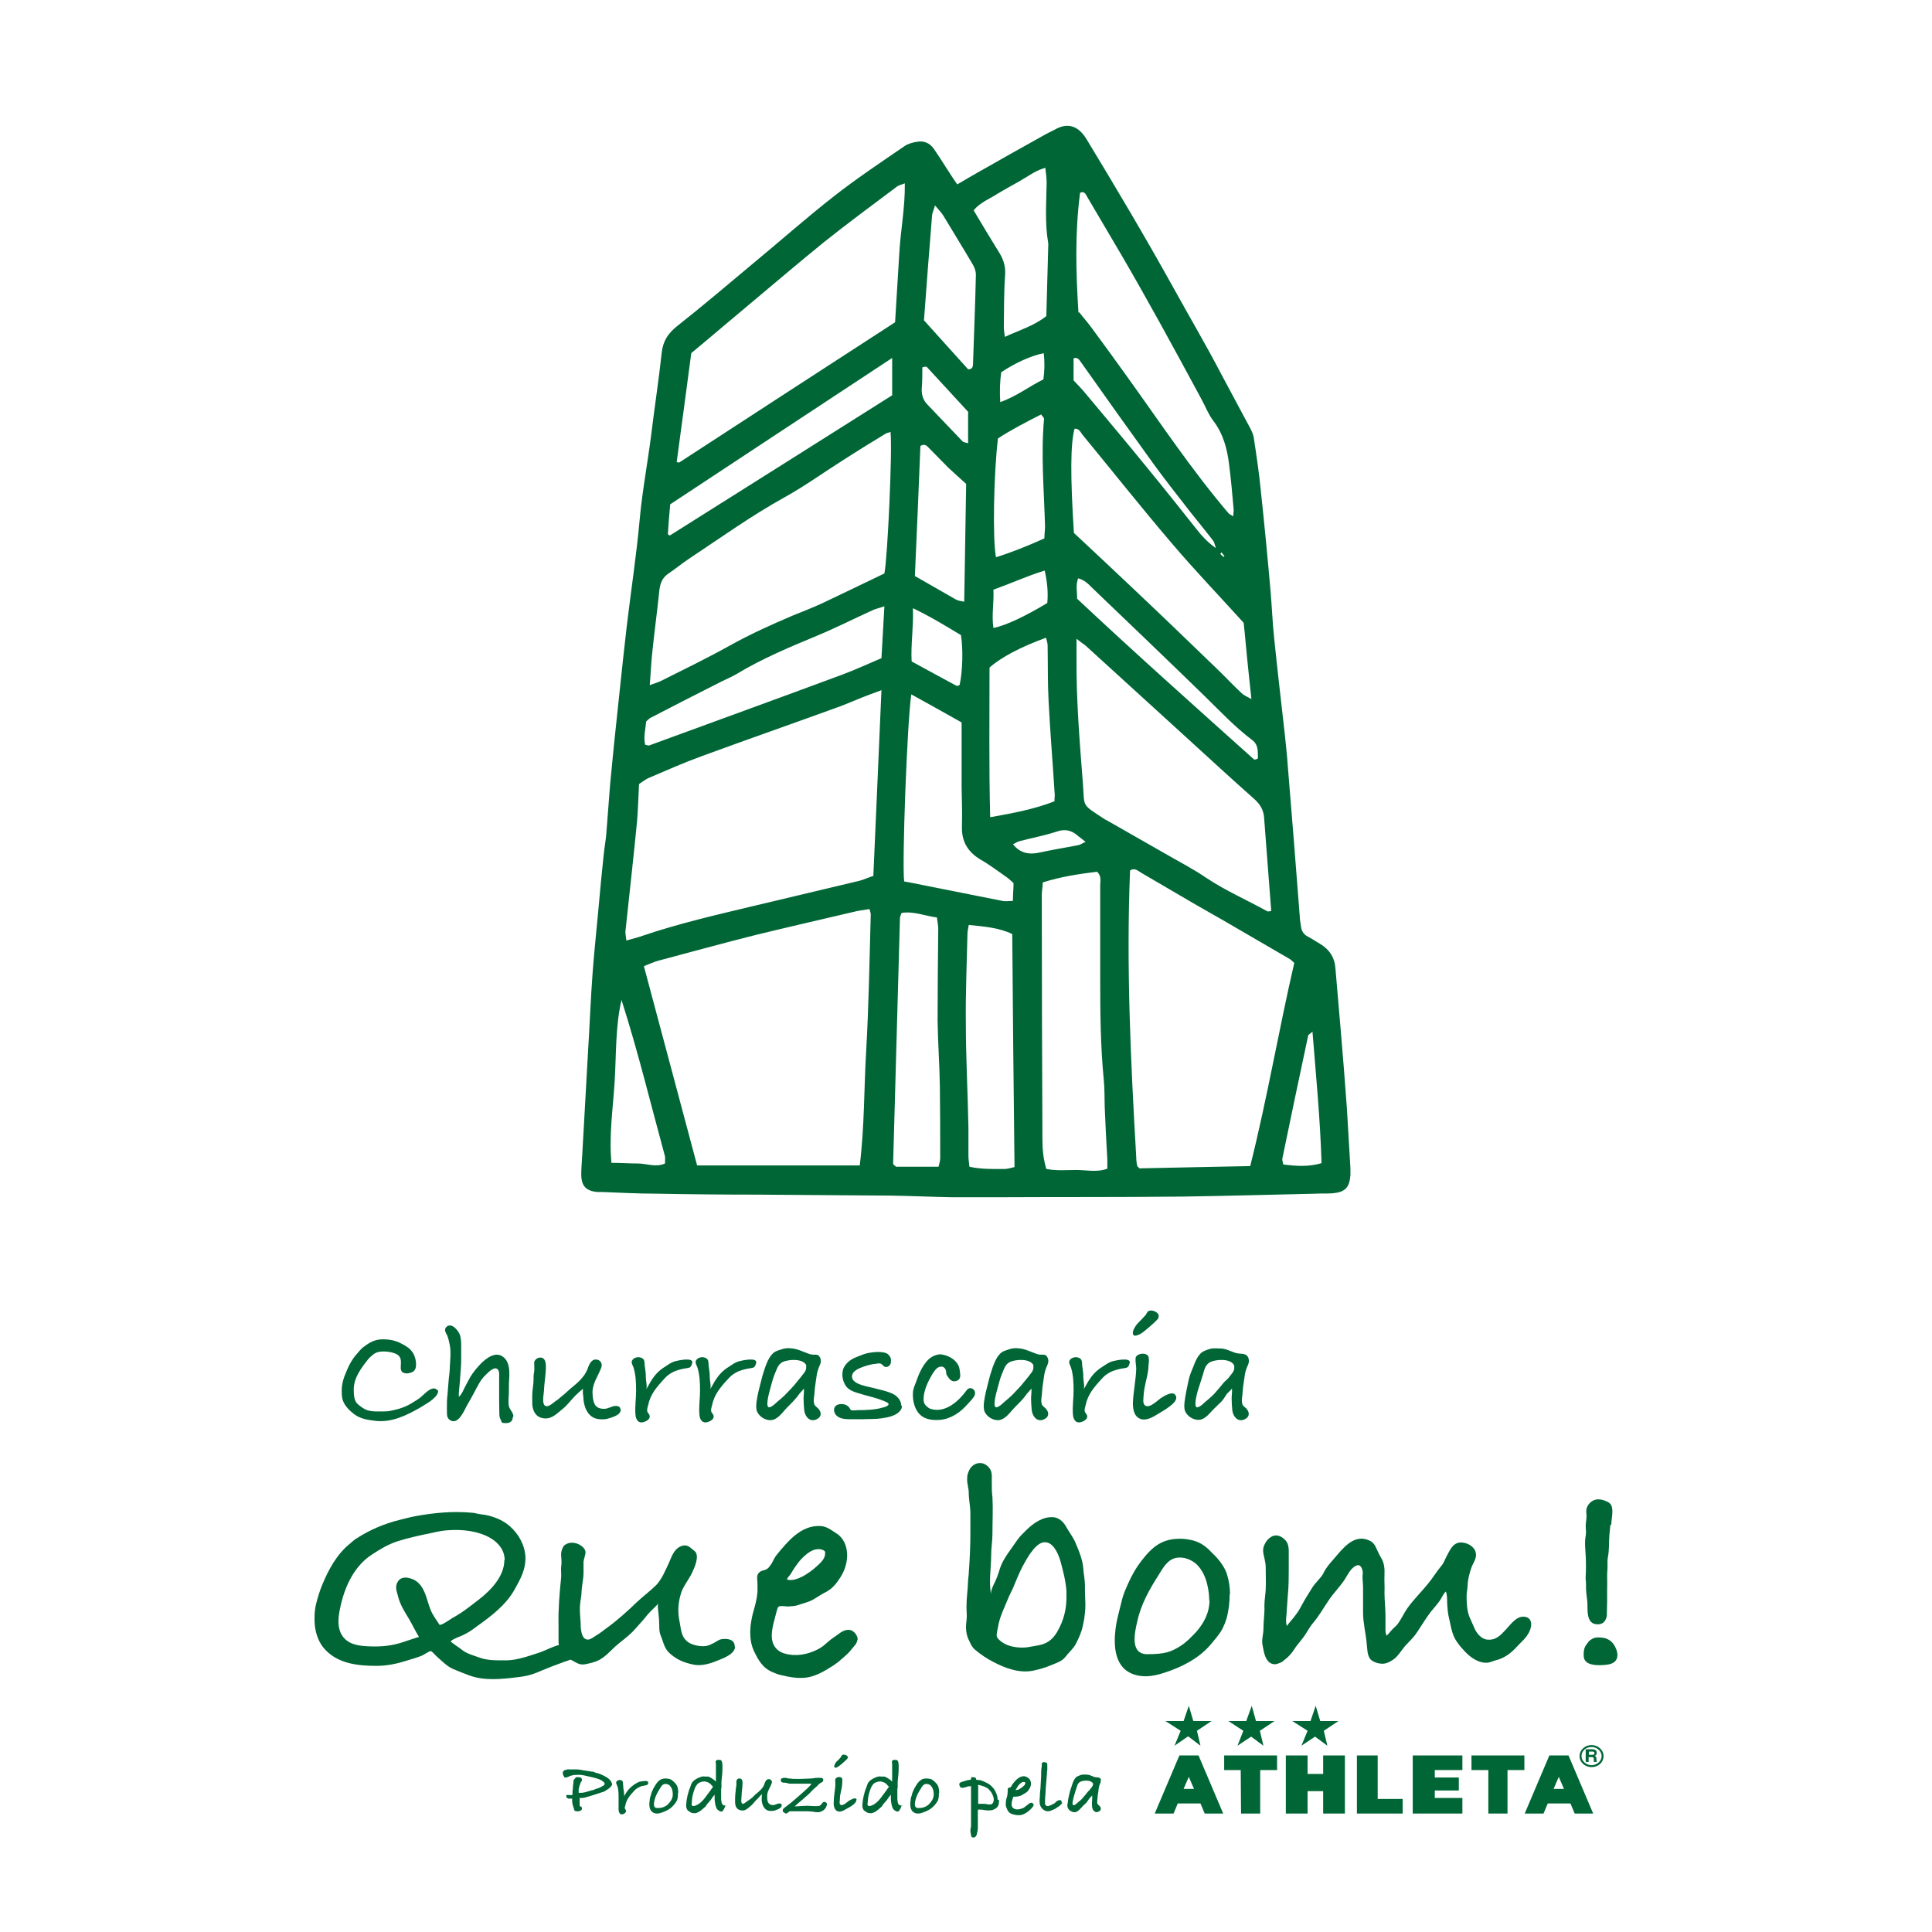 <?xml version="1.0" encoding="UTF-8"?>
<svg id="_レイヤー_1" data-name="レイヤー_1" xmlns="http://www.w3.org/2000/svg" version="1.1" viewBox="0 0 595.3 595.3">
  <!-- Generator: Adobe Illustrator 29.5.0, SVG Export Plug-In . SVG Version: 2.1.0 Build 137)  -->
  <defs>
    <style>
      .st0 {
        fill: #006636;
      }
    </style>
  </defs>
  <path class="st0" d="M295,56.8c2.4-1.4,4.2-2.5,6-3.5,7.2-4.1,14.3-8.1,21.5-12.1.8-.4,1.6-.8,2.4-1.2,3.9-2.3,7.3-1.4,9.9,2.9,9.1,15,18,30,26.5,45.3,4.9,8.9,10.1,17.7,14.8,26.7,3,5.7,6.1,11.3,9.1,17,.6,1.1,1.1,2.3,1.2,3.5.8,5.3,1.6,10.6,2.1,15.9,1.1,10.3,2.1,20.6,3,30.9.4,4.8.6,9.6,1.1,14.4,1,9.9,2.2,19.9,3.3,29.8.3,3.2.7,6.4.9,9.6,1.3,15.5,2.5,31,3.7,46.5,0,1.1.3,2.1.4,3.2.2,1.3.9,2.3,2.1,2.9,1.3.7,2.5,1.5,3.7,2.2,3,1.8,4.6,4.3,4.8,7.8.5,6.2,1.1,12.5,1.6,18.7.7,8,1.3,16,1.9,24,.4,6.2.7,12.5,1.1,18.7,0,.7,0,1.4,0,2.1-.3,3.9-1.7,5.3-5.7,5.6-1.6.1-3.2,0-4.8.1-13.8.3-27.5.7-41.3.9-19.1.2-38.3.1-57.4.2-4.5,0-8.9,0-13.4,0-6.2-.1-12.5-.4-18.7-.5-13.8-.1-27.5-.2-41.3-.3-10.5,0-21.1-.1-31.6-.3-5.4,0-10.7-.3-16.1-.5-.5,0-1.1,0-1.6,0-3.7-.3-5.1-1.9-5.1-5.5,0-2,.2-3.9.3-5.9.6-10.7,1.2-21.4,1.8-32.1.5-8,.8-16.1,1.4-24.1.5-6.6,1.2-13.2,1.8-19.7.5-5.5,1-11,1.6-16.5.2-2.1.6-4.2.8-6.4.4-5.2.8-10.3,1.2-15.5.4-4.1.8-8.2,1.2-12.3,1.3-12.1,2.5-24.1,3.9-36.2,1.3-11,3-21.9,4-33,.8-8.9,2.5-17.7,3.6-26.5,1-8.3,2.3-16.6,3.2-25,.4-3.5,1.9-5.8,4.6-8,8.1-6.4,16-13.1,24-19.8,8.1-6.7,16-13.7,24.3-20.2,7-5.5,14.5-10.5,21.8-15.5,1.1-.8,2.6-1.2,3.9-1.4,2.1-.4,3.9.3,5.2,2.1,1.3,1.9,2.6,3.9,3.8,5.8,1,1.5,1.9,3,3.3,5M264.9,359.2c1.5-12.1,1.3-23.9,2-35.6.8-13.9,1-27.8,1.4-41.8,0-.5-.2-1-.4-1.7-1.3.2-2.5.4-3.7.6-10.6,2.5-21.2,4.9-31.8,7.5-9.9,2.5-19.7,5.2-29.5,7.8-1.5.4-2.9,1.1-4.5,1.7,5.5,20.6,10.9,40.9,16.4,61.4h50ZM271.5,212.7c-2.5.9-4.3,1.6-6.1,2.3-2.2.9-4.3,1.8-6.4,2.6-14.3,5.2-28.6,10.2-42.8,15.4-5.5,2-10.9,4.4-16.3,6.7-1.1.5-2.1,1.3-3,1.9-.2,4-.3,7.7-.6,11.4-1.1,11.4-2.4,22.7-3.6,34.1,0,.8.2,1.6.3,2.7,2.1-.6,3.8-1,5.4-1.6,11-3.7,22.3-6.3,33.6-9,10.9-2.6,21.9-5.2,32.8-7.8,1.5-.4,2.9-1.1,4.3-1.5.8-19.1,1.7-37.8,2.5-57.3M385.2,359.4c5.3-21.1,8.8-42,13.6-62.7-.6-.5-.9-.9-1.4-1.2-6.9-4-13.9-8.1-20.8-12.1-2.6-1.5-5.3-3-7.9-4.5-5.7-3.3-11.4-6.7-17.1-10-1-.6-2-1.6-3.4-.7-1.2,29.5.2,58.9,1.9,88.3,0,.9.1,1.8.3,2.7,0,.2.2.3.3.4.1.1.2.2.4.4,11.2-.2,22.4-.5,34.2-.7M274.5,133.1c-.7.2-1.4.3-1.9.7-4.3,2.6-8.5,5.2-12.7,7.9-6,3.8-11.8,8-18.1,11.5-10.3,5.7-19.9,12.6-29.7,19.1-2.1,1.4-4,3-6.1,4.4-1.8,1.2-2.5,2.8-2.8,4.9-.7,6.7-1.6,13.4-2.3,20.2-.3,3-.4,5.9-.7,9.3,1.4-.5,2.4-.8,3.3-1.2,7.2-3.6,14.4-7.1,21.4-11,6.3-3.5,12.7-6.4,19.3-9.2,3-1.2,6-2.4,8.9-3.7,6.6-3.1,13.1-6.3,19.4-9.3,1-4.7,2.5-38.4,1.9-43.3M278.8,56.5c-1,.4-1.7.5-2.3.9-7.6,5.7-15.2,11.3-22.6,17.2-7.9,6.4-15.6,13-23.5,19.6-5.9,4.9-11.7,9.9-17.4,14.6-1.5,11.4-3,22.5-4.5,33.6.5,0,.7.2.8.1,22.1-14.4,44.3-28.8,66.5-43.2.4-7.1.9-14.2,1.3-21.3.4-7.1,1.8-14,1.7-21.5M331.7,196.9c0,2.7,0,4.3,0,5.9-.1,13.1,1,26,2,39,.5,7-.5,5.9,6.5,10.5.3.2.6.4.9.5,5.9,3.4,11.8,6.7,17.7,10.1,4.3,2.5,8.8,4.8,12.9,7.6,6,4,12.5,6.8,18.8,10.3.2.1.7,0,1.2-.1-.3-3.9-.6-7.8-.9-11.7-.4-5.7-.9-11.4-1.3-17.1-.2-2.3-1.1-3.9-2.8-5.5-7.2-6.4-14.3-12.9-21.4-19.4-10.2-9.3-20.3-18.5-30.5-27.8-.6-.6-1.4-1-3-2.3M322.5,360.2c3.1.6,6.2.3,9.1.3,3.1,0,6.4.8,9.6-.4,0-1.1,0-1.9,0-2.8-.3-5.3-.6-10.7-.8-16-.1-2.8,0-5.7-.3-8.6-1-10.3-1.1-20.7-1.1-31s0-19.3,0-28.9c0-1.3.5-2.9-1-4.2-5.5.7-11.1,1.5-16.7,3.3,0,1.4-.3,2.6-.3,3.8,0,25.2.1,50.4.2,75.5,0,3,.3,6,1.2,9M332.5,96.2c1.2,1.5,2.5,3,3.7,4.6,3.6,4.9,7.2,9.8,10.7,14.7,10.3,14.3,20.1,29.1,31.6,42.6.3.4.8.5,1.5,1,0-1,.2-1.7.1-2.3-.4-4.6-.8-9.2-1.4-13.8-.6-4.8-1.8-9.4-4.9-13.4-1.5-2-2.4-4.4-3.6-6.6-4.2-7.8-8.5-15.7-12.8-23.5-3.9-7-7.8-14-11.9-21-3.5-6-7.1-12-10.6-18-.4-.7-.8-1.7-2.1-1.1-1.6,12.2-1.3,24.5-.5,36.9M331,164.3c6.2,5.8,12.2,11.4,18.1,17,8.7,8.2,17.3,16.5,25.9,24.8,2.6,2.5,5,5.1,7.6,7.5.7.7,1.6,1,3,1.8-.5-4.5-.9-8.4-1.3-12.3-.4-3.9-.7-7.8-1.1-11.2-7.5-8.3-14.9-16-21.8-24.1-9.5-11.1-18.6-22.6-27.9-33.9-.6-.8-1-1.9-2.4-1.8-1.3,4.7-1.3,14.9-.2,32.1M280.8,213.9c-1.3,8.7-2.9,52.3-2.2,57.7,2.2.4,4.4.8,6.7,1.3,7.9,1.6,15.7,3.1,23.6,4.7,1,.2,2,0,3.2,0,0-2,.2-3.8.2-5.5-.8-.7-1.4-1.3-2.1-1.8-2.6-1.8-5.2-3.8-8-5.4-3.9-2.3-5.9-5.5-5.8-10.1.1-4.1,0-8.2-.1-12.3,0-6.6,0-13.2,0-19.9-5.1-2.9-10-5.6-15.6-8.7M298.5,285c-.2,1.3-.4,2-.4,2.7-.2,9.1-.6,18.2-.5,27.3,0,10.9.6,21.7.8,32.6,0,2.9,0,5.7,0,8.6,0,1,.2,2.1.3,3.3,3.6.8,7.2.7,10.7.7,1,0,2-.3,3.2-.6-.3-24-.5-47.9-.7-71.8-4.2-2-8.6-2.3-13.4-2.8M277.8,281.3c-.2.6-.5,1.1-.5,1.6-.7,25.2-1.4,50.3-2.1,75.5,0,.2,0,.3.2.5,0,.1.3.2.7.6h13.1c.2-.9.5-1.8.5-2.6,0-7.3,0-14.6-.1-22-.1-6.8-.6-13.6-.7-20.3,0-9.5.1-18.9.2-28.4,0-1.2-.3-2.4-.4-3.5-3.8-.5-7.2-2-10.9-1.4M272.5,186.8c-1.6.6-2.8.8-3.8,1.3-5.7,2.6-11.2,5.4-17,7.8-8.4,3.5-16.8,7-24.6,11.7-1.5.9-3.2,1.6-4.8,2.4-7.3,3.7-14.6,7.4-21.9,11.2-.4.2-.8.7-1.3,1.1-.2,2.4-.9,4.8-.3,7.2.5,0,.9.3,1.2.2,19.9-7.3,39.8-14.5,59.7-21.9,4-1.5,7.9-3.3,11.9-5,.3-5.3.6-10.4.9-16M305.2,251.8c7.2-1.3,13.6-2.5,19.7-4.9,0-.8.1-1.4.1-1.9-.6-9.6-1.4-19.2-1.9-28.9-.3-5.7-.2-11.4-.3-17.2,0-.8-.3-1.6-.5-2.4-7.9,2.9-13.8,6-17.4,9.2,0,15-.2,30.1.2,46M274.9,110.3c-23.5,15.5-46,30.3-68.4,45.1-.3,3.2-.5,6.1-.7,8.9,0,.2,0,.4.2.5.1.1.3.1.4.2,22.9-14.4,45.7-28.8,68.5-43.2v-11.5ZM322.1,51.7c-3.2.9-5.4,2.7-7.9,4.1-2.3,1.3-4.7,2.6-7,4-2.3,1.5-5.1,2.5-7.2,5,2.6,4.4,5.2,8.7,7.8,12.9,1.4,2.2,2.1,4.4,1.9,7.1-.4,5.3-.3,10.7-.4,16.1,0,.8.2,1.6.3,2.9,4.6-2.1,9-3.4,12.8-6.4.2-7.3.4-14.6.6-21.9,0-.2,0-.4,0-.5-1.1-6.2-.6-12.5-.5-18.7,0-1.4-.2-2.7-.4-4.5M282.1,177.6c4.4,2.5,8.4,4.8,12.4,7.1.7.4,1.5.5,2.6.7.2-12.5.4-24.6.6-36.3-2.1-1.9-3.8-3.4-5.5-5-2-2-4-4.1-6-6.1-.6-.6-1.2-1.4-2.6-.6-.5,13.1-1.1,26.4-1.7,40.1M321.8,165.9c0-1.3.2-2.5.2-3.8-.3-11-1.3-22-.3-33,0-.4-.5-.8-.9-1.4-4.7,2.4-9.2,4.7-13.3,7.4-1.3,10.7-1.7,31.3-.6,36.6,5.1-1.6,10-3.6,14.9-5.8M298.3,113.8c1.3,0,1.4-.7,1.5-1.4.3-9.3.7-18.6.9-27.8,0-1-.4-2.1-.9-3-3-5.1-6.1-10.1-9.1-15.1-.6-1-1.5-1.9-2.6-3.2-.4,1.4-.8,2.2-.9,3-.9,10.8-1.7,21.7-2.5,32.4,4.8,5.3,9.3,10.3,13.7,15.2M191.5,308.1c-1.9,8.3-1.6,16.7-2.1,25-.5,8.3-1.8,16.6-1,25.2,2.9,0,5.5.2,8.1.2,2.8,0,5.6,1.3,8.4,0,0-.8.1-1.6,0-2.2-4.4-16.1-8.3-32.3-13.4-48.2M331.8,184.4c17.9,16.8,36.3,33.2,54.6,49.6.1.1.3,0,.5,0,.1,0,.3-.1.7-.3-.1-2,.3-4.1-1.8-5.7-5.3-4-9.8-8.8-14.5-13.4-11.5-11.2-23.1-22.3-34.7-33.4-1.2-1.2-2.4-2.5-4.4-3-.8,2.1-.3,4-.3,6.1M404.4,317.9c-.8.7-1.2.9-1.3,1.1-2.7,12.7-5.4,25.4-8,38.1,0,.5.2,1,.3,1.7,3.9.5,7.7.8,11.8-.4-.4-13.5-1.7-26.8-2.8-40.6M281.3,187.5c.2,6-.7,11.1-.4,16.3,4.7,2.6,9.2,5,13.8,7.5.1,0,.4,0,.5,0,.2,0,.3-.2.5-.3.9-4.1,1.1-10.9.4-15.3-4.5-2.7-9-5.5-14.8-8.3M374.6,168.7c-.4-1.2-.5-1.7-.8-2.1-2.3-3-4.7-5.9-7-8.8-3.8-4.9-7.7-9.8-11.4-14.9-7.5-10.4-15-20.9-22.4-31.4-.5-.7-1-1.5-2.2-1.1v6.8c1.2,1.3,2.3,2.4,3.4,3.7,6.5,7.8,13.1,15.6,19.5,23.5,5.1,6.2,10.1,12.5,15.1,18.8,1.5,1.9,3.1,3.7,5.7,5.6M306.1,193.5c3.9-.8,9.8-3.6,16.6-7.7.3-3.2,0-6.4-.8-10-5.5,1.7-10.5,4-15.8,5.9.2,4-.6,7.9,0,11.8M298.4,127c-4.1-4.5-8.5-9.2-12.8-13.9,0-.1-.3-.1-.5-.1s-.3,0-.9.2c0,2.2,0,4.5-.2,6.8,0,1.9.5,3.4,1.9,4.8,3.6,3.7,7.1,7.5,10.7,11.2.3.3.9.3,1.7.6v-9.5ZM321.7,108.8c-4.1.8-9,3.1-13.2,5.9-.4,2.8-.5,5.8-.3,9.2,5.1-1.8,9-4.9,13.3-7,.4-2.9.4-5.5.1-8.1M312.1,260.1c2.2,2.8,4.9,3.3,8.2,2.6,4-.9,8-1.5,12-2.3.6-.1,1.2-.6,2.2-1-1-.8-1.7-1.3-2.3-1.8-2-1.8-4.1-2.3-6.8-1.3-3.7,1.2-7.5,1.9-11.3,2.9-.7.2-1.2.6-1.9.9M376,170.7c.3.3.7.6,1,.9,0,0,.3-.2.3-.2-.3-.4-.6-.8-.9-1.2-.1.1-.2.2-.4.5"/>
  <g>
    <g>
      <path class="st0" d="M240.8,556.4c0,.2,0,.4-.3.6-.4.4-1.1.6-1.6.8-.5.2-.9.2-1.5.2-1.8,0-2.5-1.7-2.7-3.1,0-.4,0-.7,0-1.1,0-.4.1-.6.1-1,0,0-.1.2-.2.2-.4.3-.7.8-1.1,1.2-.8.6-1.3,1.5-2,2.1-1.1.9-2,2-3.6,1.4-1.1-.3-1.4-1.5-1.4-2.4s0-.8,0-1.2c0-.8.1-1.6.2-2.5,0-.5.1-.9.2-1.4,0-.5,0-.9,0-1.3,0-.5.5-1,1-.9.8,0,.9.8.9,1.4,0,1.3-.3,2.7-.3,4,0,.5-.4,2.4.4,2.4.5,0,1.1-.7,1.5-.9.3-.2.7-.5,1-.7.6-.4,1-1,1.5-1.4,1-.8,2.2-1.8,2.6-3,.2-.6.5-1.6,1.4-1.6.7,0,1.1.7.9,1.2-.5,1.5-1.6,2.7-1.4,4.4,0,.5,0,1.1.3,1.6.3.6.9.8,1.5.8s1.3-.5,1.9-.5.8.3.8.6"/>
      <path class="st0" d="M199.8,549.2c-.2.9-.4.8-1.3,1-.6.1-1.1.2-1.6.5-.4.2-1,.5-1.4,1-1.5,1.6-2.4,2.7-2.8,4.5,0,.3-.2.5-.2.8,0,.3.2.4.3.7.3.5-.1.9-.6,1.2-1.1.5-1.5-.3-1.6-1.2,0-1.3,0-2.6,0-3.8s0-2.5-.4-3.6c-.1-.4-.6-1-.2-1.4.3-.4.9-.5,1.3-.4.8.2.6.9.7,1.5,0,.6.1,1.2.2,1.8,0,.4.3,1.5,0,1.9.3-.6.6-1.1,1-1.7.8-1.1,1.5-1.6,2.3-2.2.5-.3,1-.6,1.5-.8.3,0,2.9-.7,2.7.3"/>
      <path class="st0" d="M339.1,548.4s0,0,0,0c.2.5,0,.9-.2,1.3-.2.5-.3,1-.4,1.6,0,.8-.3,1.6-.3,2.4,0,.6-.2,1.2-.1,1.8,0,.6.6.7.9,1.2.3.5.3,1-.3,1.4-1.2.8-2.1-.3-2.2-1.4,0-.6-.1-1.2,0-1.8,0-.6.1-1.1,0-1.7,0,.1-.6.7-.8.9-.4.5-.6,1-1.1,1.5-.6.5-1.1,1-1.6,1.6-.5.5-1.1,1.2-1.9,1.2s-1.8-.6-2.1-1.4c-.2-.5-.1-1.1,0-1.5.1-1.2.4-2.4.7-3.6.2-.7.5-1.4.7-2.1.2-.7.5-1.4,1-2,.3-.4.9-.6,1.4-.8.7-.3,1.2-.2,2-.2s1.6.4,2.3.7c.9.3,1.8-.1,2.2.9M336.8,549.6c-.5-1.2-2.9-1.1-3.9-.6-.8.4-1,1.2-1.2,1.9-.3.9-.6,1.8-.8,2.6-.1.4-.9,3,0,2.7.4,0,.8-.5,1.1-.7.5-.5,1.2-.9,1.6-1.5.5-.6,1-1.1,1.5-1.8.2-.3.6-.5.8-.9.4-.5,1-1.1.9-1.7,0,0,0-.1,0-.2"/>
      <path class="st0" d="M263.9,554.5c0,.3-.2.8-.4,1-.6.7-1.6,1.3-2.4,1.7-.9.5-2,1.3-3,.9-1.1-.4-1.3-1.9-1.2-2.9,0-1.8.4-3.5.5-5.2,0-.5-.1-1.1,0-1.7,0-.8,1.9-1.1,2.1-.2.1.4,0,.9,0,1.3,0,.9-.2,1.8-.4,2.7-.2.8-.3,1.3-.3,2.2,0,.5-.3,1.5.2,1.8.8.5,2.1-1,2.7-1.3.4-.2,1.5-.9,2-.6.1,0,.2.2.3.3M261.2,541.6c0,.2-.2.4-.4.6-.6.6-1.2,1.1-1.8,1.6-.4.3-.8.6-1.2.8-.8.3-.9-.3-.6-.9.2-.5.5-.9.9-1.2.4-.4.7-.7,1-1.1.1-.2.2-.5.4-.6.4-.3,1.1-.1,1.5.2.2.2.3.4.3.6"/>
      <path class="st0" d="M318.5,556.1h0c0,.4-.3.6-.5.9-.2.3-.5.5-.8.8-.2.2-.4.3-.6.5-.7.5-1.6,1-2.5,1-.6,0-1.1,0-1.7-.2-.2,0-.5-.1-.7-.2-.8-.3-1.2-.9-1.5-1.7-.2-.4-.3-.8-.3-1.2,0-.8.1-1.6.4-2.4.1-.5.2-1,.2-1.5,0-.2,0-.5,0-.7,0-.4.2-.6.6-.6.3,0,.4-.3.6-.5.1-.2.2-.5.4-.7.8-1,1.9-2.3,3.4-2.3.5,0,.9.3,1.3.5.4.3.7.7.8,1.2.2.8,0,1.6-.5,2.3-.3.5-.6.9-1.2,1.2-.3.2-.7.4-1,.6-.3.2-.7.3-1.1.4-.3,0-.5.1-.8.1-.2,0-.6,0-.7,0-.1,0-.1.3-.2.4-.2.6-.4,1.3-.4,2s.4,1.2,1,1.4c.9.3,1.8,0,2.6-.3.3-.2.6-.4.8-.6.3-.2.6-.4.9-.7.2-.2.7-.4,1-.3.3.1.5.5.5.7M315.9,549.3c0,0,0-.2-.2-.2-.7-.2-1.3.4-1.7.8-.2.2-.4.5-.5.7-.1.2-.2.3-.3.5,0,.1-.2.2-.3.4.4.1.9,0,1.3-.3.4-.2.8-.5,1.1-.8.3-.3.7-.6.6-1"/>
      <path class="st0" d="M208.9,552.5c0,.7,0,1.3-.2,1.9,0,.3-.2.5-.3.7-.3.5-.6.9-1,1.3-.9,1-2.2,1.7-3.5,2.1-.5.2-1,.3-1.4.3-.5,0-1-.1-1.4-.4-1.2-.8-1.1-2.6-.9-3.8,0-.5.2-1.1.4-1.6,0-.3.2-.7.3-1,.3-.7.6-1.3,1-1.9.1-.2.3-.4.4-.6.6-.8,1.3-1.4,2.4-1.5.5,0,.9,0,1.4.1.6.1.9.4,1.3.7.2.2.4.4.6.6.4.4.7.9.8,1.4.1.5.2,1,.2,1.5M207.3,553c0-.4,0-.8-.1-1.2-.1-.6-.4-1.1-.8-1.6-.4-.4-1-.6-1.6-.5-.7.1-1.1.8-1.4,1.3-.7,1.1-1.4,2.3-1.7,3.6-.2.8-.6,2.5.8,2.5s1.8-.2,2.6-.6c.5-.3.9-.7,1.2-1.1.6-.7,1-1.5,1-2.4"/>
      <path class="st0" d="M289.3,552.5c0,.7,0,1.3-.2,1.9,0,.3-.2.5-.3.7-.3.5-.6.9-1,1.3-.9,1-2.2,1.7-3.5,2.1-.5.2-1,.3-1.4.3-.5,0-1-.1-1.4-.4-1.2-.8-1.1-2.6-.9-3.8,0-.5.2-1.1.4-1.6,0-.3.2-.7.3-1,.3-.7.6-1.3,1-1.9.1-.2.3-.4.4-.6.6-.8,1.3-1.4,2.4-1.5.5,0,.9,0,1.4.1.6.1.9.4,1.3.7.2.2.4.4.6.6.4.4.7.9.8,1.4.1.5.2,1,.2,1.5M287.7,553c0-.4,0-.8-.1-1.2-.1-.6-.4-1.1-.8-1.6-.4-.4-1-.6-1.6-.5-.7.1-1.1.8-1.4,1.3-.7,1.1-1.4,2.3-1.7,3.6-.2.8-.6,2.5.8,2.5s1.8-.2,2.6-.6c.5-.3.9-.7,1.2-1.1.6-.7,1-1.5,1-2.4"/>
      <path class="st0" d="M188.6,549.6c0,0,0,.1,0,.2,0,.2-.2.5-.4.7-.3.4-.7.7-1.2,1-.4.3-.9.6-1.4.7-1.8.6-3.6,1.2-5.5,1.7,0,0,0,0,0,0-.1,0-.3,0-.4.1-.1,0-.2,0-.4,0,0,0,0,0,0,0-.1,0-.3,0-.4,0,0,0-.1,0-.2,0,0,0,0,0,0,0,0,0-.1,0-.1,0,0,0,0,0,0,.1,0,.2,0,.4,0,.5,0,.3,0,.5,0,.8,0,.2,0,.5,0,.7,0,.2,0,.4.2.5.1,0,.3.1.4.2.1.1.1.3.1.5s0,0,0,.1c0,.2-.2.4-.4.5-.1,0-.3.1-.5.2,0,0-.1,0-.2,0,0,0-.2,0-.3,0-.2,0-.5,0-.7-.1-.1,0-.2-.1-.2-.2,0,0,0-.1-.1-.2,0-.2-.1-.5-.2-.7-.2-.6-.4-1.3-.4-1.9,0,0,0-.8,0-.8-.3,0-.6,0-.8,0-.1,0-.2,0-.3,0-.1,0-.3-.1-.4-.2,0,0-.1,0-.2-.1,0,0,0-.1-.1-.2,0,0,0,0,0-.1,0,0,0,0,0-.2,0,0,0-.1,0-.2,0,0,0-.1.1-.1.2,0,.4-.1.6,0,0,0,.1,0,.2,0,.1,0,.2,0,.3,0,.2,0,.3,0,.5,0,.2,0,.2,0,.2-.3,0-.2,0-.3,0-.5,0-.3,0-.7.1-1,0-.7.1-1.4.2-2.1,0-.3,0-.6.1-.8,0,0,0-.1.2-.2.2-.2.3-.4.4-.5,0,0,0,0,.1-.1,0,0,0,0,.1,0,.1,0,.3,0,.4,0h.2c.8,0,1.1.3,1.1.8s-.1.5-.3.6c0,.1,0,.3-.2.4,0,0,0,.1,0,.2,0,.2-.1.3-.2.5-.1.4-.2.8-.3,1.2,0,.1,0,.2,0,.4,0,0,0,.2,0,.2,0,0,0,0,0,0,0,0,0,.2,0,.2,0,0,0,.1,0,.2,0,0,0,0,0,.1,0,0,0,0,.2,0,0,0,0,0,.1,0,0,0,.1,0,.2,0,0,0,0,0,.1,0,.1,0,.2,0,.4,0,.2,0,.4,0,.6-.1.4,0,.8-.2,1.2-.3.5-.1.9-.3,1.4-.4.2,0,.5-.1.7-.2.1,0,.2-.2.4-.2.4-.1.8-.2,1.2-.4.4-.2.8-.4,1.1-.6.2-.1.3-.2.4-.4,0-.3,0-.5-.3-.7-.8-.8-2-1.1-3.2-1.4-.9-.2-1.7-.4-2.6-.6-.9-.2-1.8-.3-2.7-.2-.5,0-.9,0-1.3.2-.2,0-.4,0-.7.2,0,0-.1,0-.2.1-.3.2-.7.2-1,.3,0,0-.2,0-.2,0-.2,0-.3-.2-.3-.3-.2-.3-.3-.5-.4-.8,0-.3,0-.6.2-.9.1-.1.3-.2.4-.3,0,0,0,0,.1,0,.2,0,.5-.1.7-.2,0,0,.1,0,.2,0,0,0,.2,0,.3,0,.2,0,.4,0,.7,0,.4,0,.9,0,1.3,0,.9,0,1.7.1,2.6.3.9.1,1.7.3,2.6.4.2,0,.5,0,.7.2.1,0,.3.1.5.2.2,0,.3,0,.5.1.4.1.7.2,1.1.4.9.4,1.9.9,2.5,1.5.3.4.7.8.7,1.2"/>
      <path class="st0" d="M223.4,556.4s0,0,0,0c0,0,0,.2,0,.3-.1.3-.3.7-.5,1,0,0-.1.2-.2.3-.1.1-.3.2-.5.2-.3,0-.5-.2-.7-.3-.1,0-.2-.2-.4-.3-.1-.1-.2-.2-.3-.4-.4-.8-.5-1.8-.6-2.7,0,0,0-.2,0-.3,0,0,0-.2,0-.2,0,0,0-.2,0-.2,0,0,0-.2,0-.3v-.3c0,0,0-.2,0-.2s0,0,0,0c-.2.2-.3.4-.5.6,0,0,0,0,0,0-.1.1-.2.2-.3.4,0,0,0,.1-.1.2,0,0-.1.1-.2.2,0,0,0,0,0,.1,0,0-.1.2-.2.2-.1.2-.3.3-.4.5,0,.1-.2.2-.3.3-.1.2-.3.3-.4.5-.1.1-.2.3-.3.5,0,.1-.2.2-.3.3-.4.4-.8.7-1.3,1.1-.5.4-1.1.7-1.7.8-.4,0-.9,0-1.3-.2-.2-.1-.4-.3-.6-.4-.1,0-.3-.2-.4-.3-.2-.2-.3-.5-.4-.8-.1-.5-.1-1,0-1.5,0-.7.2-1.3.3-2,0-.2.1-.5.2-.7,0-.1.1-.6.2-.8.1-.4.2-.7.4-1.1.2-.5.3-1,.5-1.4.5-.9,1.5-1.5,2.6-1.9.5-.2,1-.3,1.5-.2.3,0,.5,0,.8,0,.3,0,.5.1.7.2.4.2.7.4,1,.6.1.1.2.2.4.3.1,0,.2.2.3.3,0,0,.2.1.2.2,0-.2,0-.4,0-.6,0,0,0-.2,0-.3,0-.3,0-.6,0-1,0-.3,0-.6,0-.9v-1.8c0,0,0-.1,0-.2,0-.2,0-.5,0-.7,0-.3-.2-.6,0-.9.2-.4.8-.4,1.2-.3.1,0,.3,0,.4.1,0,0,.1.2.2.3.3.8.2,1.7.2,2.6,0,1.2-.2,2.4-.3,3.7,0,.3,0,.5,0,.8,0,.1,0,.3,0,.4,0,.2,0,.3,0,.5,0,.2,0,.3-.1.5,0,.3,0,.6,0,.9,0,.6,0,1.2,0,1.8,0,.4,0,.8.1,1.2,0,.5.3,1.1.8,1.2.3,0,.6,0,.7.3M219.5,550.5c0,0,0-.1,0-.2,0,0,0,0-.1-.1-.1,0-.2-.2-.3-.3-.2-.2-.3-.4-.6-.5-.4-.3-.9-.4-1.4-.5-.8,0-1.7.3-2.2.8-.4.5-.7,1-.9,1.6-.1.3-.2.6-.3.9-.2.6-.3,1.1-.4,1.7,0,.3-.1.6-.1.9,0,.3,0,.6-.1.9,0,.2,0,.5.2.7s.6,0,.9,0c1.7-.6,2.8-2.1,3.8-3.5.3-.4.6-.8.9-1.2,0-.1.2-.2.2-.3,0,0,.1-.2.2-.3.1-.2.3-.3.4-.5,0,0,0-.1,0-.2"/>
      <path class="st0" d="M277.7,556.4s0,0,0,0c0,0,0,.2,0,.3-.1.3-.3.7-.5,1,0,0-.1.2-.2.3-.1.1-.3.2-.5.2-.3,0-.5-.2-.7-.3-.1,0-.2-.2-.4-.3-.1-.1-.2-.2-.3-.4-.4-.8-.5-1.8-.6-2.7,0,0,0-.2,0-.3,0,0,0-.2,0-.2,0,0,0-.2,0-.2,0,0,0-.2,0-.3v-.3c0,0,0-.2,0-.2s0,0,0,0c-.2.2-.3.4-.5.6,0,0,0,0,0,0-.1.1-.2.2-.3.4,0,0,0,.1-.1.2,0,0-.1.1-.2.2,0,0,0,0,0,.1,0,0-.1.2-.2.2-.1.2-.3.3-.4.5,0,.1-.2.2-.3.3-.1.2-.3.3-.4.5-.1.1-.2.3-.3.5,0,.1-.2.2-.3.3-.4.4-.8.7-1.3,1.1-.5.4-1.1.7-1.7.8-.4,0-.9,0-1.3-.2-.2-.1-.4-.3-.6-.4-.1,0-.3-.2-.4-.3-.2-.2-.3-.5-.4-.8-.1-.5-.1-1,0-1.5,0-.7.2-1.3.3-2,0-.2.1-.5.2-.7,0-.1.1-.6.2-.8.1-.4.2-.7.4-1.1.2-.5.3-1,.5-1.4.5-.9,1.5-1.5,2.6-1.9.5-.2,1-.3,1.5-.2.3,0,.5,0,.8,0,.3,0,.5.1.7.2.4.2.7.4,1,.6.1.1.2.2.4.3.1,0,.2.2.3.3,0,0,.2.1.2.2,0-.2,0-.4,0-.6,0,0,0-.2,0-.3,0-.3,0-.6,0-1,0-.3,0-.6,0-.9v-1.8c0,0,0-.1,0-.2,0-.2,0-.5,0-.7,0-.3-.2-.6,0-.9.2-.4.8-.4,1.2-.3.1,0,.3,0,.4.1,0,0,.1.2.2.3.3.8.2,1.7.2,2.6,0,1.2-.2,2.4-.3,3.7,0,.3,0,.5,0,.8,0,.1,0,.3,0,.4,0,.2,0,.3,0,.5,0,.2,0,.3-.1.5,0,.3,0,.6,0,.9,0,.6,0,1.2,0,1.8,0,.4,0,.8.1,1.2,0,.5.3,1.1.8,1.2.3,0,.6,0,.7.3M273.7,550.5c0,0,0-.1,0-.2,0,0,0,0-.1-.1-.1,0-.2-.2-.3-.3-.2-.2-.3-.4-.6-.5-.4-.3-.9-.4-1.4-.5-.8,0-1.7.3-2.2.8-.4.5-.7,1-.9,1.6-.1.3-.2.6-.3.9-.2.6-.3,1.1-.4,1.7,0,.3-.1.6-.1.9,0,.3,0,.6-.1.9,0,.2,0,.5.2.7.2.2.6,0,.9,0,1.7-.6,2.8-2.1,3.8-3.5.3-.4.6-.8.9-1.2,0-.1.2-.2.2-.3,0,0,.1-.2.2-.3.1-.2.3-.3.4-.5,0,0,0-.1,0-.2"/>
      <path class="st0" d="M254.7,556.3c0,.2-.1.4-.2.6-.5.9-1.5,1.5-2.6,1.5-.5,0-1-.1-1.6-.2-.8-.1-1.6-.1-2.4-.1-1,0-1.1,0-2.1,0-.5,0-1.8,0-2.3,0-.3,0-.5.2-.7.4-.2.1-.6.5-.9.2-.1-.1-.2-.2-.4-.3-.1,0-.3-.2-.3-.3,0,0,0-.2,0-.3,0-.1,0-.3.2-.5,0,0,.2-.1.2-.2.7-.5,1.4-1.1,2.1-1.6.7-.6,1.4-1.2,2.1-1.8,1.3-1.2,2.7-2.3,3.9-3.6.1-.1.2-.3.3-.5-.8,0-1.6,0-2.3,0-1,0-2,0-3,0s-.9,0-1.3,0c-.5,0-1-.3-1.6-.3-.5,0-1,0-1.2-.6,0-.1,0-.2,0-.4,0-.3.5-.4.8-.5.2,0,.4,0,.6,0,.4,0,.7.2,1,.2.3,0,.7,0,1.1.1,1.9.1,3.9,0,5.8-.1.5,0,1-.1,1.5-.2.3,0,.5,0,.8,0,.2,0,.4,0,.7,0,.3,0,.5.1.7.3.1.2.1.5,0,.7,0,.1-.3.3-.4.4-.1,0-.2.1-.4.2-.4.2-.7.6-1,.9-.7.6-1.4,1.2-2,1.9-.2.2-.4.4-.6.6-.8.7-1.6,1.4-2.4,2.1-.5.4-1,.8-1.5,1.3,0,0-.4.3-.4.4,0,0,0,0,.1,0,.4,0,2.9-.2,3.8-.2.3,0,2.8.2,3.1.1.3,0,.5,0,.8-.2.5-.3.7-1.1,1.3-1.1.4,0,.7.3.8.6,0,.1,0,.3,0,.4"/>
      <path class="st0" d="M307.8,554.5c0,.1,0,.3,0,.4,0,.5,0,1.1-.3,1.6-.4.7-1.3,1.2-2.2,1.3-.9.1-1.8,0-2.7-.2-.2,0-.4,0-.5,0-.2,0-.5-.1-.7,0,0,0,0,.1-.1.2,0,.1,0,.3,0,.4,0,.3,0,.6,0,1,0,.6,0,1.3,0,2,0,.6,0,1.3,0,1.9,0,.6-.1,1.3-.3,1.9,0,.4-.2.7-.5,1-.3.2-.8.3-1.1,0-.1-.1-.1-.3-.2-.5,0-.4-.2-.9-.2-1.3,0-.5.1-1,.2-1.5,0-.5,0-2,0-2.3,0-.7,0-1.4,0-2,0-.3,0-2,0-2.2v-3.1c0-.2,0-.7,0-1,0-.4,0-1.7,0-1.8,0,0-.3.1-.3.1-.1,0-.2,0-.3,0-.2,0-.5,0-.7.2-.2,0-.7.2-.9.2-.4.1-.6.1-.9,0-.3-.2-.4-.5-.5-.8,0-.2,0-.4.1-.6.1-.1.3-.2.5-.3.6-.2,1.3-.4,2-.6.2,0,.3,0,.5-.1.1,0,.2,0,.3,0,.2,0,.2-.2.2-.3,0-.1,0-.3.1-.4,0,0,0,0,0-.1,0,0,.2,0,.3,0,.3,0,.7,0,1,.2.3.2,0,.5.3.6.1,0,.4,0,.5.1.2,0,.3,0,.5,0,.3,0,.6.2.9.3.2,0,.5.2.7.3.4.2.9.4,1.2.6.2.1,1,.8,1.2,1.1.4.4.7.9.9,1.4.1.2.2.5.3.7.2.5.3,1.1.3,1.7M306.2,554.8c0-.2,0-.4,0-.6-.2-1-.6-1.9-1.3-2.6-.1-.2-.3-.3-.5-.5-.1-.1-.3-.2-.5-.3-.3-.1-.5-.3-.8-.4-.2,0-.5-.1-.7-.2l-.7-.2s-.1,0-.2,0c0,0-.1,0-.1,0-.1,0,0,.2,0,.3,0,0,0,0,0,0,0,0,0,.2,0,.3,0,.2,0,.3,0,.5,0,.3,0,.7,0,1,0,.7,0,1.2,0,1.9,0,.3,0,.8,0,1.2,0,.1,0,.2,0,.4,0,0,0,.2,0,.2,0,0,.3,0,.4,0,.2,0,.5,0,.7,0,.7,0,1.3,0,2,.2.2,0,.5,0,.7,0,.4,0,.8-.4.9-.8,0-.2.1-.4.1-.6"/>
      <path class="st0" d="M327.4,555.4s0,0,0,0c-.1.3-.4.5-.7.8-.2.2-.5.5-.8.6-.5.4-1,.7-1.6.9-.4.2-.9.4-1.4.4-1,0-1.9-.7-2.3-1.6-.4-.9-.3-1.9-.2-2.8,0-.9.1-1.8.2-2.7l.2-3.7c0-1,0-2.1.2-3.1,0-.2,0-.5,0-.7,0,0,0-.2,0-.2.2-.3.6-.4,1-.3.1,0,.2,0,.3.1,0,0,.2,0,.3.2,0,0,0,0,0,.1,0,0,.1.1.1.2,0,0,0,.2,0,.2,0,.4,0,.7,0,1.1,0,.4,0,.7-.1,1.1,0,.5,0,1-.1,1.6-.1,1.2-.2,2.4-.3,3.7,0,1.2-.2,2.4-.2,3.6,0,.3,0,.7,0,1,.1.3.4.6.7.6.2,0,.4,0,.6-.1.4-.1.8-.3,1.1-.5.2-.1.5-.2.7-.4,0-.1.6-.6.7-.6.3-.2.7-.3,1-.2.3.1.4.5.3.9"/>
    </g>
    <path class="st0" d="M177.3,508.7c0,1,0,1.6-.7,2.3-.3.3-3,1.1-3.4,1.3-2.5.9-3.8,1.4-6.2,2.4-2.3,1-3.8,1.6-6.8,2-5.6.7-10.9,1.3-15.7-.5-1.6-.6-3.2-1.2-4.8-1.9-1.9-.8-3.3-2.3-4.8-3.6-.5-.4-1.5-1.6-2-1.9-.5-.3-2.1,1.1-3.3,1.5-1.3.5-2.7.9-4,1.3-3.1,1-6.3,1.7-9.6,1.7-5.8,0-11.7-.7-15.7-4.9-2-2-3-4.9-3.3-7.6-.2-2.1-.1-4.6.4-6.6.5-2,1.1-4,1.9-5.9,1.9-4.6,4.5-9.5,8.7-12.8.6-.5,1.2-1.1,1.9-1.5,4.2-2.7,8.7-4.6,13.7-5.8,1.6-.4,3.1-.8,4.8-1.1,5.6-1,11.2-1.5,16.8-1,1,0,2,.4,3,.5,3.1.3,6.5,1.6,8.7,3.5,2.9,2.5,4.8,5.9,5,9.6.1,3.9-1.4,6.6-3.3,10-2.7,4.9-7.3,8.3-11.9,11.6-1.3,1-2.5,1.8-4,2.5-1.2.6-2.8,1-3.8,1.9-.2.2,2.5,1.9,3.1,2.4,1.8,1.5,3.7,1.9,5.9,2.7,2.5.9,5.4.8,8.1.8,3.4,0,7.4-1.5,10.5-2.5,1.9-.7,3.7-1.7,5.6-2.2,1.3-.4,3.2-.2,4.3.5.7.4.9,1,.8,1.5M155.5,480.7c0-2.9-1.8-5.3-4.4-6.8-3.8-2.2-8.6-2.7-13-2.4-1.7.1-3.2.4-4.9.8-3.9.8-7.2,1.5-10.7,2.6-3,1-5.3,2.4-7.9,4.1-6.2,4-9,11.5-10.1,18.1-.4,2.5-.4,5.4,1.4,7.5,2.1,2.4,5.3,2.6,8.4,2.7,3.3.1,6.4-.2,9.5-1.2.4-.1,5.3-1.8,5.3-1.7-1.1-1.8-2-3.7-3.1-5.6-1.4-2.3-2.8-4.5-3.4-7.1-.4-1.6-1-2.8,0-4.4.8-1.3,2.3-1.4,3.7-1,4.6,1.2,5,6.4,6.4,9.8.6,1.5,1.8,3.1,2.7,4.5.3.5,3.6-1.8,3.9-2,3-1.6,5.6-3.7,8.2-5.7,3.9-3,7.9-7.3,7.9-12.2"/>
    <path class="st0" d="M226.5,507.3c0,2.1-2.8,3.3-4.5,4-2.6,1.1-5.5,2.2-8.4,1.6-2.7-.6-4.6-1.3-6.7-3-2.3-1.8-2.3-3.5-3.3-5.9-.6-1.4-.4-2.7-.5-4.1,0-1.2-.2-2.4-.3-3.7,0-.5-.3-1.7.1-2.2-.8,1-1.9,1.9-2.8,2.9-.9.9-1.6,2-2.5,2.9-.9,1-1.8,2.1-2.8,3.1-1.6,1.6-3.5,2.9-5.2,4.4-1.6,1.5-3,3.1-5,4.2-1.4.7-2.8,1-4.3,1.3-1.5.3-2.4-.3-3.7-1-2.5-1.3-4.5-3.2-4.5-6,0-1.7,0-3.5,0-5.2-.1-4.9.3-9.6.8-14.5.1-1.1-.1-2.2,0-3.2.2-1.3.1-2.3,0-3.5-.1-.9.2-2.1.7-2.9.6-.9,2.2-1.3,3.2-1.1,1.4.1,3.4,1.3,3.6,2.7.1.9-.5,2.1-.6,3.1,0,1.1,0,2.3,0,3.4,0,1.9-.5,3.8-.6,5.7,0,1.5-.4,3-.5,4.5-.1,1.7.1,3.4.2,5.1,0,1.2,0,5.4,2.3,5.3.7,0,1.8-.8,2.4-1.2,1.2-.7,2.3-1.6,3.4-2.4,3.3-2.4,6.4-5.2,9.3-8,1.9-1.8,4.1-3.4,5.9-5.2,1.8-1.9,2.8-4.5,3.9-6.8.8-1.8,1.5-4.3,3.8-5.2,1.9-.7,2.7.4,4.1,1.5,1.8,1.4-.2,5.6-.9,7-1.1,2.2-2.8,4.1-3.4,6.5-.8,2.8-.9,5.5-.3,8.3.5,2.4.4,4.8,2.8,6.4,1.4.9,4,1.4,5.7,1,1.2-.3,2.5-1.1,3.5-1.7.5-.3,1.2-.4,2-.4,2,0,3,.8,3,2.4"/>
    <path class="st0" d="M264.2,505.1h0c0,1.3-1.3,2.4-2,3.3-.8,1.1-2,2-3,2.9-.7.7-1.5,1.2-2.3,1.8-2.8,1.8-6,3.8-9.6,3.9-2.2.1-4.3-.3-6.4-.8-1-.2-1.8-.5-2.7-.9-3.2-1.3-4.5-3.7-5.9-6.6-.7-1.5-1-3-1.1-4.6-.2-3.1.5-6.2,1.4-9.2.5-2,.9-3.8.8-5.8,0-1,0-1.9-.1-2.8-.1-1.5.8-2.2,2.2-2.5,1.2-.3,1.6-1.1,2.3-2.1.5-.9.9-1.9,1.6-2.7,3.2-3.9,7.3-9,13.2-8.8,1.9,0,3.5,1.2,5,2.2,1.7,1,2.8,2.8,3.2,4.7.7,3-.2,6.4-1.9,9-1.3,2-2.5,3.5-4.7,4.6-1.4.7-2.6,1.6-3.9,2.3-1.3.7-2.8,1-4.2,1.5-1,.4-2.1.4-3.2.5-.7,0-2.3-.3-2.9,0-.5.3-.5,1-.7,1.5-.6,2.5-1.5,5-1.5,7.6s1.4,4.7,4,5.4c3.4,1,7,.3,10-1.2,1.3-.6,2.2-1.4,3.2-2.3,1.1-1,2.3-1.7,3.5-2.6,1-.8,2.6-1.6,3.9-1,1.1.5,1.9,1.8,1.9,2.9M254.3,478.4c0-.4-.4-.7-1-.9-2.6-.8-5,1.4-6.6,3.1-.8.9-1.4,1.8-2.1,2.8-.4.6-.7,1.2-1.1,1.8-.4.5-.9.9-1,1.5,1.6.5,3.5-.3,4.9-1,1.6-.9,3.1-2,4.4-3.2,1.1-1,2.7-2.5,2.4-4.1"/>
    <path class="st0" d="M334.2,498.2c-.2,1-.4,2-.6,3-.4,1.8-1.3,3.8-2.2,5.5-.8,1.4-2.1,2.5-3.1,3.8-1.1,1.4-2.6,1.8-4.2,2.5-1.9.8-3.9,1.4-5.9,1.8-4.2.8-8.5-.8-12.1-2.7-2-1-4.2-2.5-5.8-3.9-.8-.7-1.2-1.6-1.6-2.5-1.1-2-1.2-4.2-.9-6.3.2-1.5,0-2.9,0-4.3,0-2.7.4-5.3.5-8,0-.8.2-1.6.2-2.3.3-4.1.5-8.3.5-12.4s0-4.1,0-6.2c0-2-.5-4.1-.5-6.2,0-1.4-.5-2.7-.5-4.1s.2-1.9.6-2.8c.6-1.3,1.8-2.3,3.4-2.3,1.3,0,2.5.9,3.1,1.9.8,1.5.4,2.9.5,4.5,0,1.3,0,2.7.2,4.1.2,3.8,0,7.5,0,11.4,0,2.1-.4,4.3-.4,6.5,0,4.1-.8,8.1,0,12.3-.3-1.2.7-3.1,1.2-4.1.6-1.3,1.1-2.7,1.5-4.1,1-3.1,3.5-6,5.3-8.7.8-1.2,2-2.3,3-3.3,2.1-2,5-4.1,8.3-3.8,1.8.2,3.2,1.7,3.9,3.1.9,1.6,2.1,3.1,2.8,4.8,1.1,2.6,2.2,5.2,2.4,8,.1,1.7.5,3.3.5,5,0,1.6,0,3.2.1,4.7.1,1.8,0,3.6-.3,5.4M328.6,491.3c0-.3,0-.6,0-1-.2-3.1-1-6.1-1.8-9.1-.5-1.8-1.8-5.3-4.1-5.9-2.3-.6-4.1,1.8-5.2,3.3-.9,1.3-1.7,2.7-2.5,4.2-1.1,2.2-2,4.4-2.9,6.6-.4.9-.9,1.8-1.3,2.7-1.2,3.1-2.8,6-3.3,9.3-.1.8-.7,2.5-.2,3.2.7,1,1.8,1.7,2.9,2.2,2.2.9,5,1.1,7.3.6,1.5-.3,3-.4,4.4-1,1.7-.7,2.9-2,3.8-3.5,2.2-3.8,3-7.4,2.9-11.5"/>
    <path class="st0" d="M378.9,491.1c0,2.6-.3,5.2-1,7.7-.3,1-.7,2-1.2,3-1,1.9-2.5,3.5-3.9,5.2-3.6,4.1-8.7,6.7-14,8.4-1.8.6-3.8,1.1-5.8,1.1-1.9,0-3.8-.4-5.4-1.4-4.9-3-4.4-10.4-3.6-15,.4-2.1,1-4.2,1.5-6.3.3-1.3.7-2.6,1.2-3.8,1.1-2.6,2.2-5,3.8-7.4.6-.8,1.1-1.6,1.8-2.4,2.5-3.2,5.3-5.6,9.7-6,2-.2,3.6,0,5.4.4,2.2.6,3.5,1.4,5.1,2.9.8.8,1.5,1.5,2.3,2.3,1.4,1.6,2.7,3.4,3.3,5.4.6,2,.9,4,.9,6.1M372.6,493.2c0-1.6-.2-3.2-.6-4.9-.5-2.2-1.5-4.5-3.2-6.2-1.6-1.5-4-2.5-6.3-2.1-2.8.5-4.2,3.2-5.5,5.3-2.9,4.5-5.5,9.2-6.6,14.4-.7,3.1-2.4,10,3.1,10s7.3-.7,10.2-2.5c1.9-1.2,3.5-2.9,5-4.5,2.4-2.8,3.9-5.8,4-9.5"/>
    <path class="st0" d="M471.6,501.7c0,.3-.2.6-.3.9-.9,2.1-2.7,3.4-4.2,5.1-1.7,1.8-3.7,3.3-6.3,3.9-.8.2-1.5.6-2.3.7-2.7.3-5.3-1.5-7-3.3-1.4-1.5-2.5-2.7-3.4-4.5-.8-1.7-1.1-3.6-1.5-5.4-.5-1.9-.6-3.5-.7-5.4,0-.9,0-2.5-.4-3.3-.9.8-1.3,2.1-2,3-.8,1.1-1.7,2.1-2.6,3.2-.7.9-1.3,1.8-1.9,2.7-1,1.5-1.9,3-2.9,4.4-.9,1.2-2.1,2.3-3.1,3.4-1.2,1.4-2.3,3.4-3.9,4.4-1.1.7-2.3,1.3-3.7,1.1-1.1-.1-2.2-.5-3-1.2-1.2-1.2-1.1-3.6-1.3-5.2-.3-3.1-1.1-6.2-1.1-9.3,0-2.6,0-5.1,0-7.7,0-1.4-.3-3-.1-4.3.1-1-.5-3.2-2-2.5-1.8.8-2.7,3-3.7,4.5-1.5,2.2-3.4,4.1-4.8,6.2-1.7,2.5-3,4.9-5,7.2-.8,1-1.4,2.1-2.1,3.2-.8,1.2-1.7,2.3-2.6,3.4-.8,1-1.4,2.2-2.3,3.1-.7.8-1.6,1.4-2.4,2.1-1.1.5-1.8.7-2.1.7-1.8,0-2.9-1.3-3.5-4l-.4-2c-.3-1.6.3-3.3.3-4.9,0-2.4.4-4.7.3-7.1,0-1.7.3-3.3.4-5,.1-2.3,0-4.6,0-6.9,0-.9-.2-1.9-.4-2.8-.2-.8-.4-1.6-.4-2.4,0-.7.2-1.4.6-2.1.6-1.2,1.9-2.5,3.4-2.5,1.5,0,3.2,1.4,3.6,2.7.2.6.3,1.4.3,1.9,0,2,0,3.9,0,5.9s0,5.4-.3,8.1c-.1,1.4-.2,2.9-.3,4.3,0,1.6-.5,3.4,0,5,.8-1.1,1.7-2,2.5-3.1.8-1,1.5-2.1,2.1-3.3,1-1.9,2.2-3.7,3.3-5.5,1-1.6,2.6-2.8,3.4-4.4.8-1.7,2-3,3.3-4.5,2.6-3,6.1-7.8,10.9-5.5,1.1.5,1.7,1.4,2.1,2.4.5,1,.8,1.8,1.4,2.8,1,1.5,1.2,3.5,1.1,5.3-.1,1.9.1,3.7,0,5.6,0,2.4.3,4.7.3,7.1s0,3.1,0,4.6c0,.5.2,1,.3,1.5.7-.5,1.1-1.2,1.6-1.7.5-.6,1.2-1.1,1.7-1.7,1.2-1.5,2-3.4,3.1-5,1.9-2.7,4.3-5,6.4-7.6,1.5-1.8,2.6-3.7,4.1-5.5.8-.9,1.1-2,1.7-3.1.9-1.6,1.7-3.8,3.9-4.1,2.4-.2,5.1,1.4,5.1,3.8,0,1.3-.8,2.4-1.3,3.6-.7,1.9-1.2,3.8-1.3,5.8,0,1.1-.3,2.1-.3,3.2,0,2.2.1,4.8,1,6.8.4,1,.9,1.9,1.3,2.9.6,1.6,2.1,3.6,4,3.8,2.8.3,4.2-1.4,5.9-3.2,1.5-1.6,3.3-4.3,5.9-3.8,1.7.3,2,1.9,1.7,3.2"/>
    <path class="st0" d="M496.2,469.9c-.1,1-.2,2-.3,3-.2,2.4,0,4.8-.5,7.1-.2,1.1,0,2.3-.1,3.4-.2,2.1,0,4.2-.1,6.3,0,1.3,0,2.5,0,3.7,0,1.5-.1,3.1-.1,4.6-.4,1.7-1.3,2.5-2.8,2.5-3.8,0-3-4.7-3.2-7-.2-1.8-.5-3.5-.4-5.3,0-.9-.2-1.7-.1-2.6.1-2,.1-4.1,0-6.1-.1-2.1-.4-4.2,0-6.3.2-1.1,0-1.9,0-3,0-1.3.4-2.5.2-3.8-.1-1.2,0-2,.9-3.1.7-.8,1.8-1.4,3-1.3,1,0,2.6.6,3.3,1.2,1.4,1.2.6,4.4.5,6,0,.2,0,.3,0,.5M498.3,509.2c.4,2.3-.9,3.6-3.7,3.8-2.3.2-6.3.3-6.6-2.5-.1-1.3,0-2.6.7-3.6.3-.4.7-1,1-1.3,1.2-1,2.2-1.2,3.7-1,.7,0,1.5.2,2.2.6,1.3.7,2,1.9,2.5,3.2,0,.3.2.6.2.8"/>
    <path class="st0" d="M134.9,428.2c.3.7-.2,1.6-.7,2.1-1.2,1.4-3.1,2.4-4.7,3.4-4.2,2.4-8.8,4.7-13.9,4.1-2.3-.3-4.5-.6-6.4-2-1.8-1.4-3.5-3.1-3.8-5.3-.3-2.6,0-4.7,1-7.1.9-2.3,2-4.6,3.8-6.5.5-.6,1-1.2,1.6-1.7,1.7-1.3,3.4-2.4,5.6-2.5,2-.1,4.2.2,6.1,1.2,1.4.7,2.8,1.5,3.7,2.9.7,1.1,1,2.4,1,3.6,0,1-.2,1.9-1.2,2.4-.9.4-2.2.6-3,0-1.4-1.1.8-4.3-1.9-5.6-1.5-.7-3.5-.9-5.1-.7-1.5.2-2.3,1.1-3.3,2-2.3,2.9-4.7,5.9-4.7,9.7s.8,4.2,2.6,5.5c1.9,1.4,4,1.2,6.3,1.2s2.3-.2,3.4-.4c2-.4,4.1-1.2,5.8-2.3,1.1-.7,2.1-1.2,3-2.1.8-.7,3-3.1,4.4-2,.1.1.3.3.3.4"/>
    <path class="st0" d="M158,436.6c0,1.2-.7,1.9-2.1,1.9s-1.3-.2-1.5-.8c-.7-1.3-.5-1.3-.6-6.3,0-.8,0-3.3,0-4.1v-3.2c0-.7.1-1.5-.4-2.1-1-1.3-3.2,1.1-3.9,1.8-1.4,1.3-2.4,3.4-3.3,5.1-.9,1.7-1.3,2.4-2.4,4.3-.7,1.3-2.6,6-5.1,4.4-1.3-.8-.9-2.3-1-3.5,0-1.5,0-3,.2-4.5.1-1.2.2-2.6.3-3.8.1-1.6.4-3,.4-4.6.1-2.2.4-4.5,0-6.7-.2-1-.4-2-.8-3-.4-.8-1.1-1.7-.3-2.6,1.7-1.7,4,1.4,4.3,2.7.3,1.1.3,2.2.3,3.4s0,2.2,0,3.3c0,1.1,0,2.2-.1,3.3-.2,2.1-.2,3.3-.4,5.2-.1,1.2-.3,2.4-.2,3.6,1-.9,1.4-2.2,2-3.3.3-.6.6-1.1.9-1.7.8-1.6,1.9-3.1,3.1-4.4,1.4-1.6,4.4-4.5,7-3.3,1.8.9,2.3,2.6,2.5,4.4,0,.8.1,1.7,0,2.5-.1,1.2-.1,2.2-.1,3.4s0,1.9-.1,2.8c0,.9-.1,2,.2,2.8.4,1,1.3,1.8,1.3,2.9"/>
    <path class="st0" d="M191.3,434.4c0,.3-.2.7-.5,1.1-.8.8-2.1,1.2-3.1,1.5-.9.3-1.8.4-2.8.3-3.4-.1-4.8-3.2-5.1-5.9,0-.7-.1-1.4-.2-2.1,0-.7,0-.7,0-1.4-.1.1-.3.3-.4.4-.8.6-1.1,1-1.9,1.7-1.3,1.3-2.4,2.9-3.9,4.1-2,1.6-3.8,3.7-6.8,2.7-2-.7-2.6-2.8-2.6-4.6s0-1.5,0-2.3c0-1.6.4-3.2.4-4.7,0-.9,0-1.7.2-2.6.1-.9,0-1.6,0-2.5-.1-1,.9-1.8,1.9-1.8,1.5,0,1.7,1.6,1.7,2.7,0,2.6-.5,5.1-.6,7.6,0,.9-.9,4.5.8,4.7,1,0,2.1-1.1,2.8-1.6.7-.4,1.3-1,1.9-1.5,1.1-.8,1.9-1.7,3-2.6,1.9-1.5,4.1-3.5,4.9-5.7.4-1.1,1-3,2.6-3,1.4,0,2.1,1.3,1.7,2.4-1,2.8-3,5.2-2.7,8.3,0,.9.2,2.2.6,3,.5,1.1,1.7,1.5,2.9,1.5,1.4,0,2.4-.9,3.6-.9s1.5.6,1.5,1.2"/>
    <path class="st0" d="M213.3,419.9c-.4,1.7-.8,1.5-2.5,1.8-1.1.2-2.1.5-3.1.9-.8.4-1.9,1-2.7,1.9-2.9,3.1-4.6,5.2-5.3,8.5-.1.5-.3,1-.3,1.5,0,.7.3.8.6,1.3.6,1-.2,1.8-1.2,2.2-2,.9-2.9-.5-3-2.2-.2-2.4.2-4.9.2-7.3s-.1-4.7-.7-6.8c-.2-.9-1.1-1.9-.4-2.7.5-.7,1.7-1,2.5-.7,1.5.4,1.1,1.7,1.3,2.8.2,1.2.3,2.2.3,3.4,0,.8.5,2.9.1,3.6.7-1.1,1.2-2.2,1.9-3.2,1.4-2.1,2.8-3.1,4.4-4.1.9-.6,1.8-1.2,2.8-1.4.7-.2,5.6-1.3,5.1.6"/>
    <path class="st0" d="M233,419.9c-.4,1.7-.8,1.5-2.5,1.8-1.1.2-2.1.5-3.1.9-.8.4-1.9,1-2.7,1.9-2.9,3.1-4.6,5.2-5.3,8.5-.1.5-.3,1-.3,1.5,0,.7.3.8.6,1.3.6,1-.2,1.8-1.2,2.2-2,.9-2.9-.5-3-2.2-.2-2.4.2-4.9.2-7.3s-.1-4.7-.7-6.8c-.2-.9-1.1-1.9-.4-2.7.5-.7,1.7-1,2.5-.7,1.5.4,1.1,1.7,1.3,2.8.2,1.2.3,2.2.3,3.4,0,.8.5,2.9.1,3.6.7-1.1,1.2-2.2,1.9-3.2,1.4-2.1,2.8-3.1,4.4-4.1.9-.6,1.8-1.2,2.8-1.4.7-.2,5.6-1.3,5.1.6"/>
    <path class="st0" d="M348.1,419.9c-.4,1.7-.8,1.5-2.5,1.8-1.1.2-2.1.5-3.1.9-.8.4-1.9,1-2.7,1.9-2.9,3.1-4.6,5.2-5.3,8.5-.1.5-.3,1-.3,1.5,0,.7.3.8.6,1.3.6,1-.2,1.8-1.2,2.2-2,.9-2.9-.5-3-2.2-.2-2.4.2-4.9.2-7.3s-.1-4.7-.7-6.8c-.2-.9-1.1-1.9-.4-2.7.5-.7,1.7-1,2.5-.7,1.5.4,1.1,1.7,1.3,2.8.2,1.2.3,2.2.3,3.4,0,.8.5,2.9.1,3.6.7-1.1,1.2-2.2,1.9-3.2,1.4-2.1,2.8-3.1,4.4-4.1.9-.6,1.8-1.2,2.8-1.4.7-.2,5.6-1.3,5.1.6"/>
    <path class="st0" d="M252.8,418.5s0,0,0,.1c.3.9,0,1.7-.4,2.5-.4,1-.7,2-.8,3-.2,1.5-.5,3.1-.6,4.6,0,1.2-.4,2.3-.2,3.5.1,1.2,1.1,1.3,1.7,2.3.6.9.5,2-.5,2.6-2.3,1.5-4-.6-4.2-2.6-.1-1.2-.2-2.3-.2-3.5,0-1.1.2-2.1.1-3.2,0,.2-1.3,1.5-1.5,1.8-.7,1-1,1.3-2,2.4-1,1-2.2,2.2-3.1,3.3-.9,1-2.2,2.3-3.7,2.3-1.7,0-3.4-1.1-4.1-2.6-.4-.9-.3-2-.2-3,.3-2.3.9-4.5,1.5-6.8.3-1.3.8-2.8,1.2-4,.5-1.3,1-2.7,2-3.8.8-1,1.7-1.2,2.6-1.5,1.3-.5,2.3-.6,3.7-.4,1.6.1,3.8,1.2,5.3,1.7,1.6.6,2.7-.5,3.4,1.4M248.5,420.8c-.9-2.3-5.6-2-7.4-1.1-1.5.8-1.8,2.4-2.4,3.7-.7,1.7-1,3.3-1.5,5-.2.7-1.6,5.7,0,5.2.7-.2,1.5-.9,2-1.4,1-.9,2.2-1.8,3.1-2.8,1-1.1,2.1-2.1,3-3.3.5-.6.9-1.1,1.4-1.7.7-1,1.9-2,1.7-3.3,0-.1,0-.3,0-.4"/>
    <path class="st0" d="M322.9,418.5s0,0,0,.1c.3.9,0,1.7-.4,2.5-.4,1-.7,2-.8,3-.2,1.5-.5,3.1-.6,4.6,0,1.2-.4,2.3-.2,3.5.1,1.2,1.1,1.3,1.7,2.3.6.9.5,2-.5,2.6-2.3,1.5-4-.6-4.2-2.6-.1-1.2-.2-2.3-.2-3.5,0-1.1.2-2.1.1-3.2,0,.2-1.3,1.5-1.5,1.8-.7,1-1,1.3-2,2.4-1,1-2.2,2.2-3.1,3.3-.9,1-2.2,2.3-3.7,2.3-1.7,0-3.4-1.1-4.1-2.6-.4-.9-.3-2-.2-3,.3-2.3.9-4.5,1.5-6.8.3-1.3.8-2.8,1.2-4,.5-1.3,1-2.7,2-3.8.8-1,1.7-1.2,2.6-1.5,1.3-.5,2.3-.6,3.7-.4,1.6.1,3.8,1.2,5.3,1.7,1.6.6,2.7-.5,3.4,1.4M318.5,420.8c-.9-2.3-5.6-2-7.4-1.1-1.5.8-1.8,2.4-2.4,3.7-.7,1.7-1,3.3-1.5,5-.2.7-1.6,5.7,0,5.2.7-.2,1.5-.9,2-1.4,1-.9,2.2-1.8,3.1-2.8,1-1.1,2.1-2.1,3-3.3.5-.6.9-1.1,1.4-1.7.7-1,1.9-2,1.7-3.3,0-.1,0-.3,0-.4"/>
    <path class="st0" d="M384.7,418.5s0,0,0,.1c.3.9,0,1.7-.4,2.5-.4,1-.7,2-.8,3-.2,1.5-.5,3.1-.6,4.6,0,1.2-.4,2.3-.2,3.5.1,1.2,1.1,1.3,1.7,2.3.6.9.5,2-.5,2.6-2.3,1.5-4-.6-4.2-2.6-.1-1.2-.2-2.3-.2-3.5,0-1.1.2-2.1.1-3.2,0,.2-1.2,1.3-1.5,1.6-.7,1-1.2,2-2.1,2.8-1,1-2.1,2-3,3-.9,1-2.2,2.3-3.7,2.3-1.7,0-3.4-1.1-4.1-2.6-.4-.9-.3-2-.2-3,.3-2.3.8-4.6,1.3-6.9.3-1.3.9-2.7,1.4-3.9.5-1.3,1-2.7,2-3.8.6-.8,1.7-1.2,2.6-1.5,1.3-.5,2.4-.3,3.7-.3,1.6,0,3,.8,4.5,1.3,1.6.6,3.5-.2,4.2,1.7M380.3,420.8c-.9-2.3-5.6-2-7.4-1.1-1.5.8-1.8,2.3-2.2,3.7-.5,1.7-1.1,3.4-1.6,5-.2.7-1.6,5.7,0,5.2.7-.2,1.5-.9,2-1.4,1-.9,2.2-1.8,3.1-2.8,1-1.1,1.9-2.2,2.8-3.3.5-.6,1.1-1,1.6-1.6.7-1,1.9-2,1.7-3.3,0-.1,0-.3,0-.4"/>
    <path class="st0" d="M277.9,433.2c0,.5-.1.9-.4,1.3-1.2,1.7-3.7,2.2-5.7,2.5-1.9.3-4,.2-5.9.3-1.2,0-2,0-3.5,0-1.5,0-3.4,0-4.5-1-.9-.7-1.3-2.3-.4-3.1,1-.9,3-.7,3.9.2.4.3.5.9.9,1.1.4.2,1.6,0,2.1,0,2.5,0,5.3-.1,7.6-.8.6-.1,1.7-.5,1.8-1,0-.5-1-.8-1.4-1-2.1-.9-4.1-1.3-6.5-2-1.6-.5-3.6-.9-4.8-2.1-1.5-1.5-2-4.4-1.1-6.2.9-1.7,2.3-2.7,4.5-3.5,1-.4,2-.8,3-1,1.6-.3,3.4-.5,5.1-.1,1.2.2,2.2,1.6,1.9,2.8v.4c-.3.8-.8,1.2-1.5,1.2s-.8-.5-1.4-.9c-.4-.3-1-.2-1.6-.1-1.4.1-2.8.5-4.2,1-.7.3-1.6.6-2.2,1.1-.3.2-.6.5-.8.8-1.6,3.2,4,4,6,4.5,2.2.6,4.7,1,6.7,2.1,1.2.7,2.2,2,2.2,3.4"/>
    <path class="st0" d="M300.4,429.8c-.5,1.1-1.5,2-2.3,2.9-2.1,2.4-5,4.5-8.5,4.8-2.7.2-5.2-.2-6.8-2.4-1.2-1.7-1.6-3.9-1.5-5.9,0-1.2.6-2.4,1-3.5.8-2.3,1.7-4.4,3.3-6.3,1-1.2,2.5-2,4.1-2.1,2,.1,5.6,1.6,6,4.8.1,1,.5,2.4-.4,3.1-1,.7-2.1.5-2.8-.4-.3-.4-.7-.9-.9-1.4-.1-.4,0-.9-.2-1.3-.6-1.5-2.3-1.2-3.2,0-.9,1.1-1.5,2.3-2.1,3.5-.5,1-.9,2-1.2,3.2-.2.9-.5,2-.2,3.3.2.8,1.2,1.7,2,2,4.7,1.5,8.9-2.6,11.2-5.8.7-.9,1.9-.7,2.4.3.2.5.2.9,0,1.3"/>
    <path class="st0" d="M362.4,430.3c.2.7-.3,1.5-.7,1.9-1.2,1.3-3.1,2.4-4.6,3.3-1.6,1-3.8,2.4-5.7,1.7-2.2-.8-2.4-3.5-2.3-5.5.2-3.3.9-6.6,1-10,0-1-.3-2.1-.2-3.2.1-1.5,3.5-2,4-.4.2.7.1,1.7,0,2.4,0,1.7-.4,3.4-.8,5.1-.3,1.5-.6,2.5-.7,4.1,0,.9-.5,2.8.5,3.4,1.5.9,3.9-1.8,5.1-2.5.8-.5,2.8-1.7,3.8-1.1.3.2.4.4.5.6M357,405.8c0,.4-.4.8-.7,1.1-1.1,1.1-2.3,2.1-3.5,3.1-.7.6-1.4,1.1-2.3,1.4-1.5.6-1.7-.6-1.2-1.7.4-.9.9-1.6,1.6-2.3.7-.7,1.3-1.3,2-2.1.3-.3.5-.9.8-1.2.8-.6,2.1-.2,2.8.4.5.4.6.8.5,1.2"/>
    <g>
      <path class="st0" d="M490.4,544.5c2.1,0,3.7-1.5,3.7-3.4s-1.7-3.4-3.7-3.4-3.7,1.5-3.7,3.4,1.7,3.4,3.7,3.4ZM487.3,541.1c0-1.6,1.4-2.8,3.1-2.8s3.1,1.3,3.1,2.8-1.4,2.8-3.1,2.8-3.1-1.3-3.1-2.8Z"/>
      <polygon class="st0" points="388.3 545.4 388.3 558.8 382.4 558.8 382.3 545.4 377.2 545.4 377.2 540.9 393.5 540.9 393.5 545.4 388.3 545.4"/>
      <polygon class="st0" points="402.9 551.9 402.9 558.8 396.2 558.8 396.2 540.9 402.9 540.9 402.9 546.6 407.7 546.6 407.7 540.9 414.4 540.9 414.4 558.8 407.7 558.8 407.7 551.9 402.9 551.9"/>
      <polygon class="st0" points="424.5 554.3 432.2 554.3 432.2 558.8 418.1 558.8 418.1 540.9 424.5 540.9 424.5 554.3"/>
      <polygon class="st0" points="442.1 554 450.6 554 450.6 558.8 435.3 558.8 435.3 540.9 450.6 540.9 450.6 545.4 442.1 545.4 442.1 547.7 449.5 547.7 449.5 551.7 442.1 551.7 442.1 554"/>
      <polygon class="st0" points="464.5 545.4 464.5 558.8 458.6 558.8 458.6 545.4 453.4 545.4 453.4 540.9 469.7 540.9 469.7 545.4 464.5 545.4"/>
      <polygon class="st0" points="366.1 535 361.9 537.9 363.8 533.3 359.1 530.3 364.7 530.3 366.3 525.6 367.7 530.3 373.3 530.3 368.8 533.3 369.9 537.9 366.1 535"/>
      <polygon class="st0" points="385.5 535.1 381.3 537.9 383.1 533.3 378.5 530.3 384 530.3 385.7 525.6 387 530.3 392.7 530.3 388.2 533.3 389.3 537.9 385.5 535.1"/>
      <polygon class="st0" points="405.2 535.1 401 537.9 402.9 533.3 398.2 530.3 403.8 530.3 405.4 525.6 406.8 530.3 412.4 530.3 407.9 533.3 409 537.9 405.2 535.1"/>
      <path class="st0" d="M488.7,542.9h.8v-1.5h.9c.6,0,.7.2.7.7s0,.6,0,.8h1c-.2-.2-.2-.3-.2-.9s-.2-.8-.5-1c.4-.1.6-.5.6-.9s-.2-1.1-1.3-1.1h-2.1v3.8ZM489.6,540.7v-1h1.1c.5,0,.6.3.6.5,0,.4-.2.5-.7.5h-1Z"/>
      <path class="st0" d="M371.1,558.8h5.8l-7.6-17.9h-5.9l-7.6,17.9h5.8l1.3-3.1h7l1.3,3.1ZM364.7,551.2l1.6-3.7,1.6,3.7h-3.2Z"/>
      <path class="st0" d="M485.1,558.8h5.8l-7.6-17.9h-5.9l-7.6,17.9h5.8l1.3-3.1h7l1.3,3.1ZM478.7,551.2l1.6-3.7,1.6,3.7h-3.2Z"/>
    </g>
  </g>
</svg>